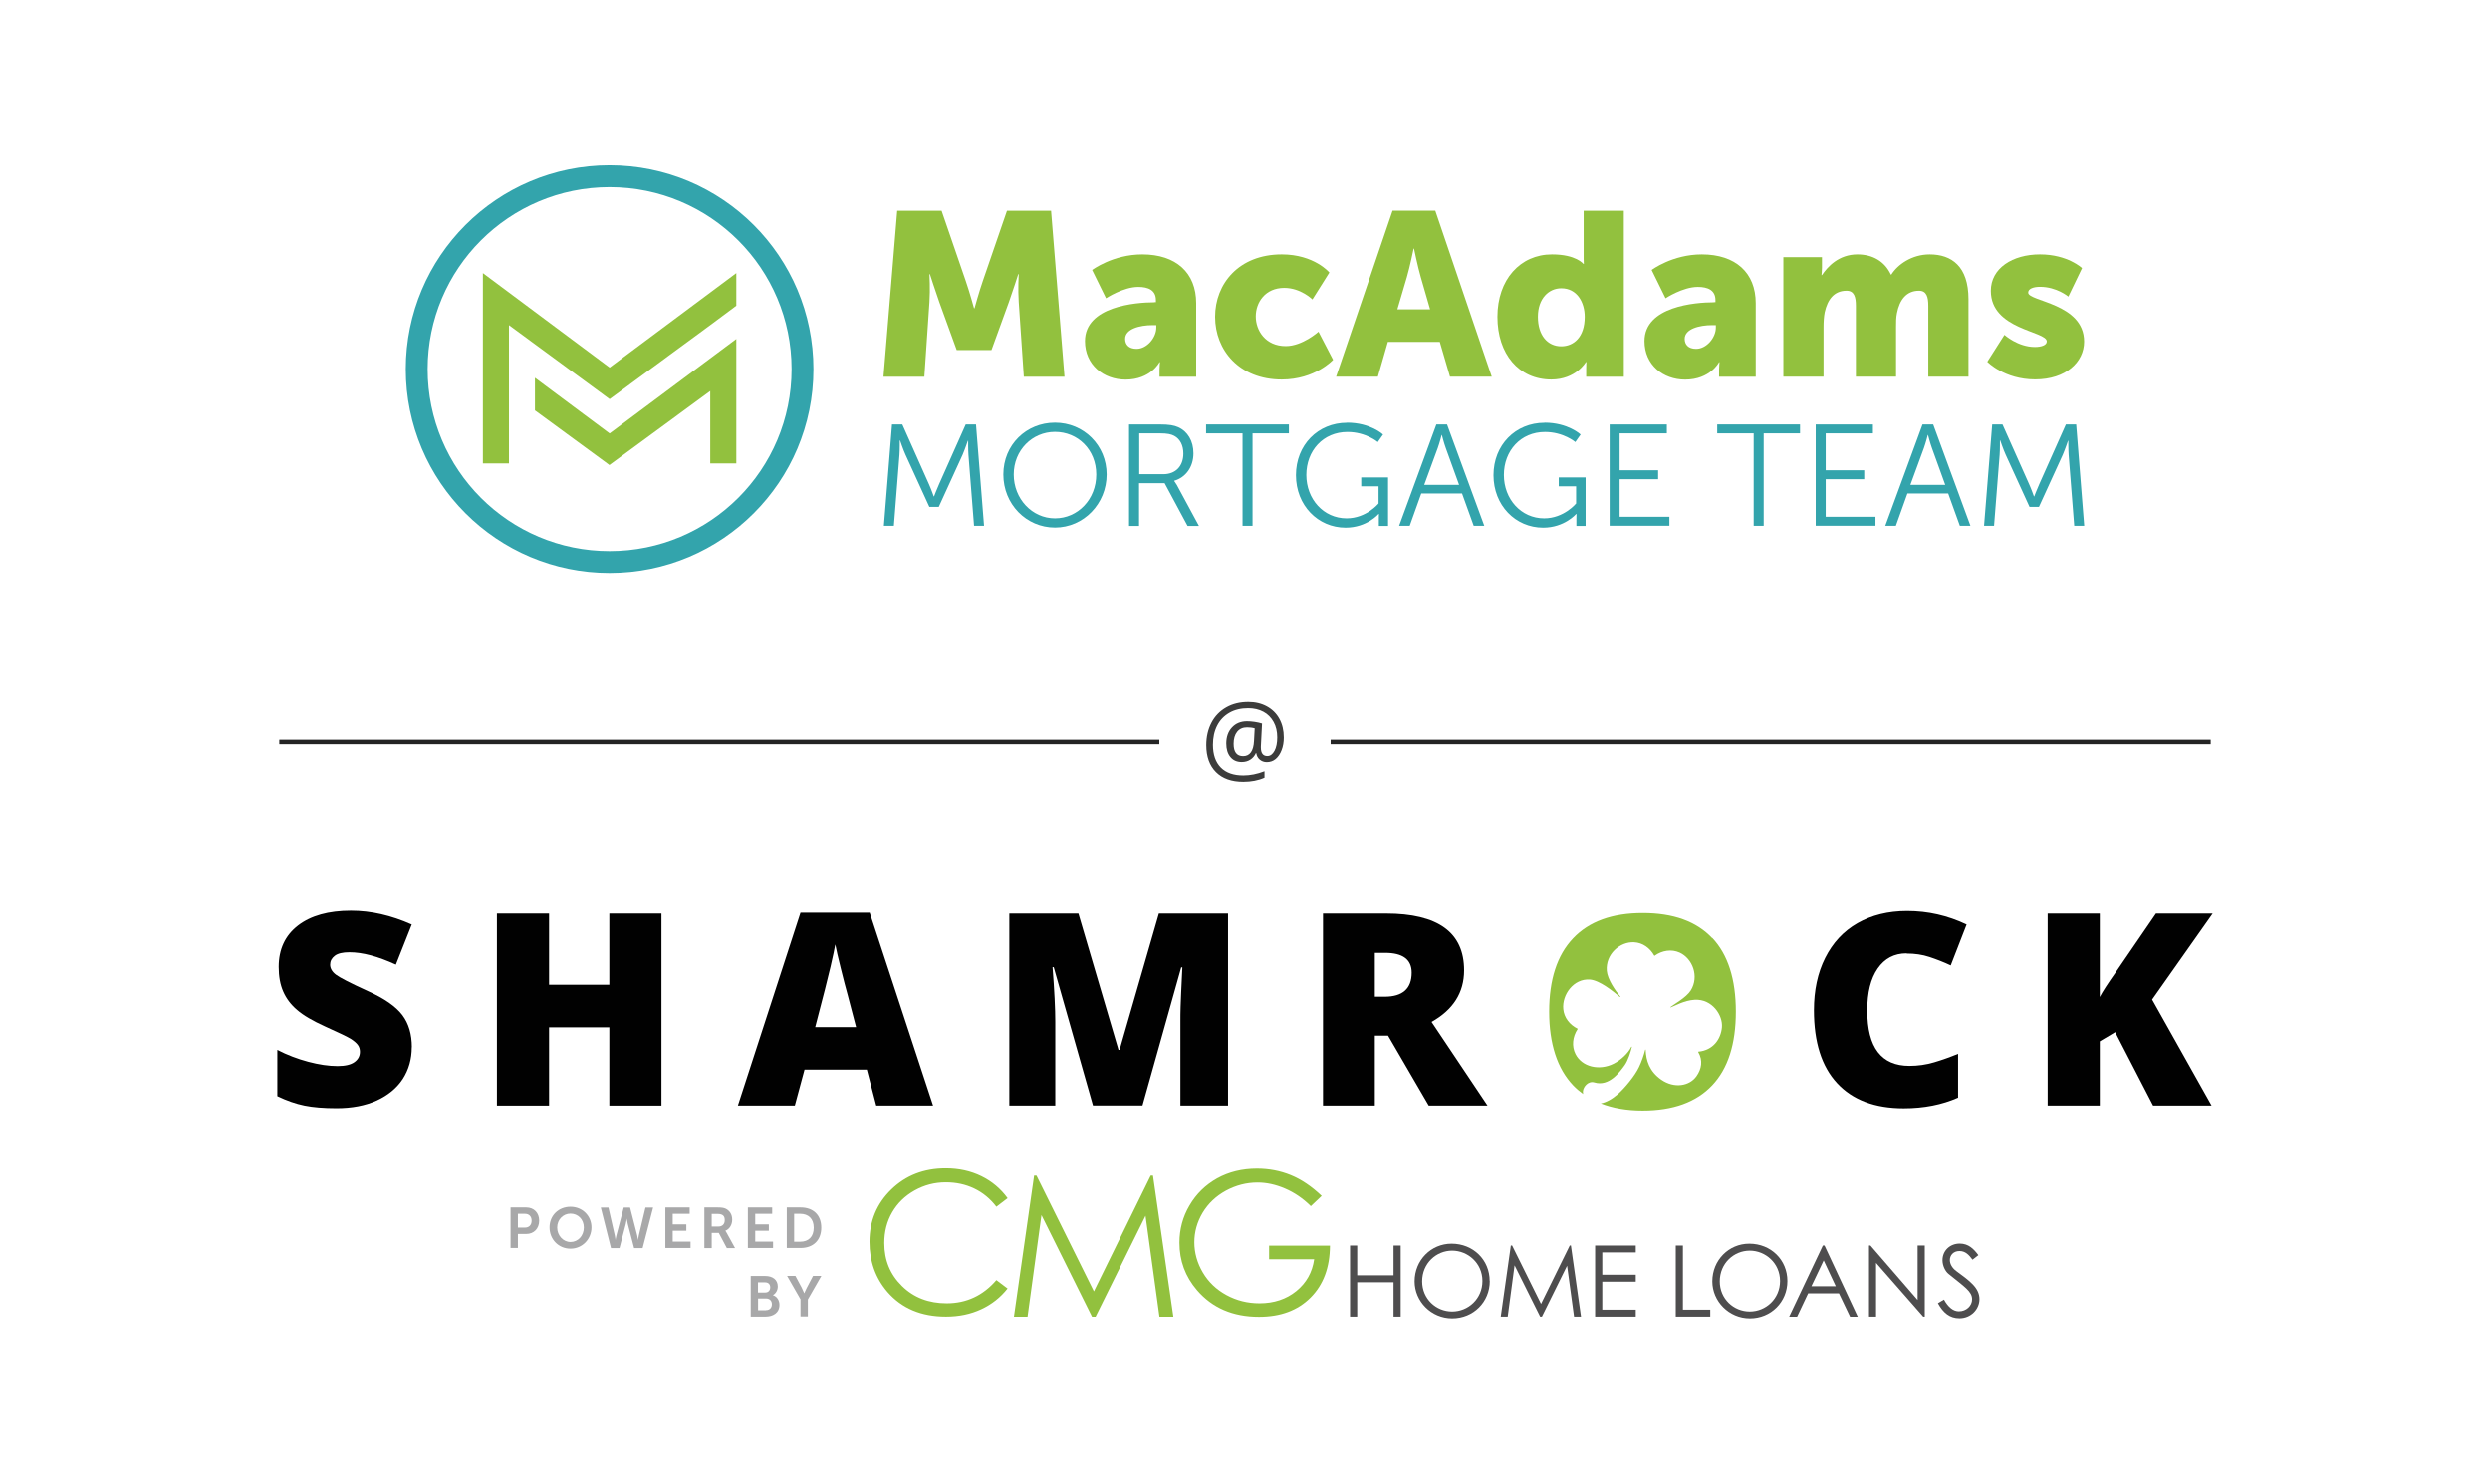 <?xml version="1.0" encoding="UTF-8"?>
<svg id="Layer_6" xmlns="http://www.w3.org/2000/svg" version="1.1" viewBox="0 0 254.1 151.42">
  <!-- Generator: Adobe Illustrator 29.0.0, SVG Export Plug-In . SVG Version: 2.1.0 Build 186)  -->
  <defs>
    <style>
      .st0 {
        fill: #3c3c3b;
      }

      .st1 {
        fill: #4e4d4e;
      }

      .st2 {
        fill: #92c13e;
      }

      .st3 {
        fill: #242424;
      }

      .st4 {
        fill: #010101;
      }

      .st5 {
        fill: #a8a8a9;
      }

      .st6 {
        fill: #33a4ac;
      }
    </style>
  </defs>
  <g>
    <g>
      <g>
        <polygon class="st2" points="62.21 37.51 49.28 27.87 49.28 47.29 51.94 47.29 51.94 33.18 62.21 40.73 72.48 33.18 75.14 31.2 75.14 27.87 62.21 37.51"/>
        <polygon class="st2" points="62.21 44.23 54.59 38.55 54.59 41.88 62.21 47.47 62.21 47.44 72.48 39.9 72.48 47.29 75.14 47.29 75.14 37.92 75.14 37.92 75.14 34.59 62.21 44.23"/>
      </g>
      <path class="st6" d="M62.21,16.87c-11.49,0-20.8,9.31-20.8,20.8s9.31,20.8,20.8,20.8,20.8-9.31,20.8-20.8-9.31-20.8-20.8-20.8ZM62.21,56.24c-10.26,0-18.57-8.31-18.57-18.57s8.31-18.57,18.57-18.57,18.57,8.31,18.57,18.57-8.31,18.57-18.57,18.57Z"/>
    </g>
    <g>
      <g>
        <path class="st2" d="M91.59,21.51h4.5l2.46,7.15c.38,1.09.85,2.8.85,2.8h.05s.47-1.71.85-2.8l2.46-7.15h4.5l1.37,16.94h-4.15l-.52-7.63c-.09-1.28,0-2.84,0-2.84h-.05s-.57,1.78-.95,2.84l-1.78,4.9h-3.55l-1.78-4.9c-.38-1.07-.95-2.84-.95-2.84h-.05s.09,1.56,0,2.84l-.52,7.63h-4.17l1.4-16.94Z"/>
        <path class="st2" d="M117.79,30.84h.17v-.21c0-1.02-.78-1.35-1.8-1.35-1.54,0-3.29,1.16-3.29,1.16l-1.42-2.89s2.11-1.59,5.12-1.59c3.44,0,5.5,1.87,5.5,4.98v7.51h-3.74v-.73c0-.4.05-.76.05-.76h-.05s-.9,1.78-3.46,1.78c-2.27,0-4.15-1.52-4.15-3.93,0-3.55,5.19-3.96,7.08-3.96ZM115.99,35.6c1.07,0,2.01-1.16,2.01-2.16v-.26h-.38c-1.3,0-2.8.38-2.8,1.4,0,.57.36,1.02,1.16,1.02Z"/>
        <path class="st2" d="M130.8,25.96c3.32,0,4.86,1.85,4.86,1.85l-1.73,2.75s-1.18-1.18-2.87-1.18c-1.94,0-2.91,1.47-2.91,2.91s.99,3.03,3.06,3.03c1.71,0,3.34-1.47,3.34-1.47l1.49,2.87s-1.82,2.01-5.24,2.01c-4.36,0-6.8-3.03-6.8-6.4s2.42-6.37,6.8-6.37Z"/>
        <path class="st2" d="M146.91,34.89h-5.28l-1.02,3.55h-4.26l5.76-16.94h4.36l5.76,16.94h-4.26l-1.04-3.55ZM144.26,25.37s-.38,1.85-.69,2.91l-.97,3.29h3.34l-.95-3.29c-.31-1.07-.69-2.91-.69-2.91h-.05Z"/>
        <path class="st2" d="M158.38,25.96c2.46,0,3.2.97,3.2.97h.05s-.02-.24-.02-.54v-4.88h4.1v16.94h-3.84v-.81c0-.38.02-.69.02-.69h-.05s-1.02,1.78-3.53,1.78c-3.32,0-5.5-2.61-5.5-6.4s2.32-6.37,5.57-6.37ZM159.33,35.34c1.23,0,2.39-.9,2.39-3.01,0-1.47-.78-2.91-2.39-2.91-1.28,0-2.39,1.04-2.39,2.91s.97,3.01,2.39,3.01Z"/>
        <path class="st2" d="M174.89,30.84h.17v-.21c0-1.02-.78-1.35-1.8-1.35-1.54,0-3.29,1.16-3.29,1.16l-1.42-2.89s2.11-1.59,5.12-1.59c3.44,0,5.5,1.87,5.5,4.98v7.51h-3.74v-.73c0-.4.05-.76.05-.76h-.05s-.9,1.78-3.46,1.78c-2.27,0-4.15-1.52-4.15-3.93,0-3.55,5.19-3.96,7.08-3.96ZM173.09,35.6c1.07,0,2.01-1.16,2.01-2.16v-.26h-.38c-1.3,0-2.8.38-2.8,1.4,0,.57.36,1.02,1.16,1.02Z"/>
        <path class="st2" d="M182,26.24h3.93v1.07c0,.4-.05.76-.05.76h.05c.57-.85,1.71-2.11,3.62-2.11,1.54,0,2.77.69,3.41,2.06h.05c.64-1.02,2.08-2.06,3.91-2.06,2.23,0,3.96,1.21,3.96,4.57v7.91h-4.1v-7.23c0-.9-.17-1.54-.95-1.54-1.3,0-1.99.95-2.25,2.3-.09.43-.09.92-.09,1.42v5.05h-4.1v-7.23c0-.9-.17-1.54-.95-1.54-1.28,0-1.94.9-2.23,2.2-.09.45-.12.99-.12,1.52v5.05h-4.1v-12.2Z"/>
        <path class="st2" d="M204.56,34.18s1.35,1.23,3.1,1.23c.62,0,1.21-.17,1.21-.57,0-1.07-5.71-1.18-5.71-5.16,0-2.3,2.2-3.72,5.02-3.72s4.29,1.4,4.29,1.4l-1.4,2.91s-1.18-1-2.89-1c-.62,0-1.21.17-1.21.59,0,.92,5.71,1.07,5.71,5,0,2.08-1.85,3.86-5,3.86s-4.88-1.8-4.88-1.8l1.75-2.75Z"/>
      </g>
      <g>
        <path class="st6" d="M91.02,43.31h1.06l2.71,6.08c.24.53.5,1.27.5,1.27h.03s.28-.74.52-1.27l2.71-6.08h1.05l.82,10.35h-1.02l-.57-7.25c-.04-.56-.03-1.44-.03-1.44h-.03s-.31.91-.54,1.44l-2.43,5.32h-.96l-2.43-5.32c-.24-.52-.56-1.47-.56-1.47h-.03s.01.91-.03,1.47l-.57,7.25h-1.02l.83-10.35Z"/>
        <path class="st6" d="M107.66,43.13c2.93,0,5.27,2.31,5.27,5.29s-2.34,5.42-5.27,5.42-5.27-2.39-5.27-5.42,2.34-5.29,5.27-5.29ZM107.66,52.9c2.33,0,4.21-1.94,4.21-4.48s-1.89-4.35-4.21-4.35-4.21,1.87-4.21,4.35,1.87,4.48,4.21,4.48Z"/>
        <path class="st6" d="M115.23,43.31h3.06c1.06,0,1.53.1,1.94.28.97.43,1.56,1.41,1.56,2.67,0,1.4-.8,2.47-1.96,2.8v.03s.1.13.27.41l2.25,4.17h-1.16l-2.34-4.36h-2.61v4.36h-1.02v-10.35ZM118.71,48.39c1.25,0,2.05-.81,2.05-2.11,0-.85-.34-1.49-.94-1.81-.31-.16-.68-.25-1.47-.25h-2.09v4.17h2.46Z"/>
        <path class="st6" d="M126.81,44.22h-3.73v-.91h8.45v.91h-3.71v9.44h-1.02v-9.44Z"/>
        <path class="st6" d="M137.46,43.13c2.4,0,3.68,1.21,3.68,1.21l-.54.77s-1.21-1.03-3.09-1.03c-2.5,0-4.2,1.93-4.2,4.39s1.75,4.43,4.11,4.43c2.02,0,3.26-1.52,3.26-1.52v-1.75h-1.77v-.91h2.74v4.95h-.94v-.78c0-.22.01-.44.01-.44h-.03s-1.19,1.4-3.37,1.4c-2.83,0-5.07-2.28-5.07-5.36s2.24-5.35,5.21-5.35Z"/>
        <path class="st6" d="M149.21,50.36h-4.17l-1.18,3.3h-1.08l3.8-10.35h1.09l3.8,10.35h-1.08l-1.19-3.3ZM147.12,44.38s-.22.85-.4,1.34l-1.38,3.76h3.56l-1.36-3.76c-.18-.49-.4-1.34-.4-1.34h-.03Z"/>
        <path class="st6" d="M157.62,43.13c2.4,0,3.68,1.21,3.68,1.21l-.54.77s-1.21-1.03-3.09-1.03c-2.5,0-4.2,1.93-4.2,4.39s1.75,4.43,4.11,4.43c2.02,0,3.26-1.52,3.26-1.52v-1.75h-1.77v-.91h2.74v4.95h-.94v-.78c0-.22.01-.44.01-.44h-.03s-1.19,1.4-3.37,1.4c-2.83,0-5.07-2.28-5.07-5.36s2.24-5.35,5.21-5.35Z"/>
        <path class="st6" d="M164.27,43.31h5.83v.91h-4.82v3.77h3.93v.91h-3.93v3.84h5.08v.91h-6.1v-10.35Z"/>
        <path class="st6" d="M178.97,44.22h-3.73v-.91h8.45v.91h-3.71v9.44h-1.02v-9.44Z"/>
        <path class="st6" d="M185.3,43.31h5.83v.91h-4.82v3.77h3.93v.91h-3.93v3.84h5.08v.91h-6.1v-10.35Z"/>
        <path class="st6" d="M198.82,50.36h-4.17l-1.18,3.3h-1.08l3.8-10.35h1.09l3.8,10.35h-1.08l-1.19-3.3ZM196.73,44.38s-.22.85-.4,1.34l-1.38,3.76h3.56l-1.36-3.76c-.18-.49-.4-1.34-.4-1.34h-.03Z"/>
        <path class="st6" d="M203.29,43.31h1.06l2.71,6.08c.24.53.5,1.27.5,1.27h.03s.28-.74.52-1.27l2.71-6.08h1.05l.82,10.35h-1.02l-.57-7.25c-.04-.56-.03-1.44-.03-1.44h-.03s-.31.91-.54,1.44l-2.43,5.32h-.96l-2.43-5.32c-.24-.52-.56-1.47-.56-1.47h-.03s.01.91-.03,1.47l-.57,7.25h-1.02l.83-10.35Z"/>
      </g>
    </g>
  </g>
  <g>
    <g>
      <g>
        <path class="st4" d="M42.02,106.86c0,1.21-.31,2.29-.92,3.24-.62.94-1.51,1.67-2.67,2.2-1.16.52-2.52.78-4.09.78-1.3,0-2.4-.09-3.28-.27s-1.8-.5-2.76-.96v-4.72c1.01.52,2.06.92,3.15,1.21,1.09.29,2.09.44,3,.44.79,0,1.36-.14,1.73-.41.37-.27.55-.62.55-1.05,0-.27-.07-.5-.22-.7s-.38-.4-.71-.61c-.33-.21-1.19-.62-2.61-1.26-1.28-.58-2.24-1.14-2.87-1.69-.64-.54-1.11-1.17-1.42-1.88s-.46-1.54-.46-2.51c0-1.8.66-3.21,1.97-4.22,1.31-1.01,3.12-1.51,5.41-1.51,2.03,0,4.09.47,6.2,1.41l-1.62,4.09c-1.83-.84-3.41-1.26-4.74-1.26-.69,0-1.19.12-1.5.36-.31.24-.47.54-.47.9,0,.38.2.73.6,1.03.4.3,1.48.86,3.24,1.66,1.69.76,2.86,1.57,3.52,2.44s.98,1.97.98,3.29Z"/>
        <path class="st4" d="M67.5,112.81h-5.32v-7.98h-6.15v7.98h-5.32v-19.58h5.32v7.26h6.15v-7.26h5.32v19.58Z"/>
        <path class="st4" d="M89.42,112.81l-.96-3.67h-6.36l-.99,3.67h-5.81l6.39-19.67h7.06l6.47,19.67h-5.79ZM87.36,104.8l-.84-3.21c-.2-.71-.44-1.64-.72-2.77-.28-1.13-.47-1.95-.56-2.44-.08.46-.24,1.21-.48,2.25-.24,1.04-.76,3.1-1.57,6.18h4.17Z"/>
        <path class="st4" d="M111.54,112.81l-4.01-14.11h-.12c.19,2.4.28,4.27.28,5.6v8.51h-4.69v-19.58h7.05l4.09,13.9h.11l4.01-13.9h7.06v19.58h-4.86v-8.59c0-.45,0-.94.02-1.49s.07-1.88.18-4.01h-.12l-3.95,14.08h-5.04Z"/>
        <path class="st4" d="M140.3,105.68v7.13h-5.29v-19.58h6.42c5.32,0,7.98,1.93,7.98,5.79,0,2.27-1.11,4.02-3.32,5.26l5.71,8.53h-6l-4.15-7.13h-1.34ZM140.3,101.71h.99c1.85,0,2.77-.82,2.77-2.45,0-1.35-.91-2.02-2.72-2.02h-1.04v4.47Z"/>
        <path class="st4" d="M194.56,97.29c-1.26,0-2.24.52-2.95,1.55-.71,1.03-1.06,2.45-1.06,4.27,0,3.77,1.43,5.65,4.3,5.65.87,0,1.71-.12,2.52-.36s1.63-.53,2.45-.87v4.47c-1.63.72-3.48,1.09-5.55,1.09-2.96,0-5.22-.86-6.8-2.57s-2.36-4.19-2.36-7.43c0-2.03.38-3.81,1.15-5.34s1.86-2.72,3.3-3.54,3.12-1.24,5.06-1.24c2.12,0,4.14.46,6.07,1.38l-1.62,4.17c-.72-.34-1.45-.62-2.17-.86s-1.5-.35-2.33-.35Z"/>
        <path class="st4" d="M225.69,112.81h-5.97l-3.87-7.49-1.57.94v6.55h-5.32v-19.58h5.32v8.51c.27-.53.81-1.36,1.62-2.51l4.11-6h5.79l-6.18,8.77,6.07,10.81Z"/>
      </g>
      <path class="st2" d="M174.73,95.74c-1.61-1.71-3.97-2.56-7.09-2.56s-5.48.86-7.11,2.58c-1.63,1.72-2.44,4.21-2.44,7.47s.82,5.81,2.46,7.53c.31.32.65.61,1.01.87-.02-.1-.03-.2-.02-.3.04-.43.53-1.07,1.17-.88,1.5.46,2.6-1.09,3.08-1.75.35-.48.63-1.4.74-1.87,0-.03-.03-.04-.05-.02-.33.67-1.07,1.35-1.79,1.72-1.5.76-3.25.33-3.91-.97-.41-.81-.3-1.76.21-2.55,0-.01,0-.03,0-.04-.81-.4-1.38-1.13-1.46-2-.14-1.45,1.04-3.13,2.72-3.01.98.07,2.39,1.21,3.06,1.78.02.02.06-.01.04-.04-.5-.59-1.31-1.77-1.38-2.63-.14-1.68,1.33-2.98,2.78-2.91.88.04,1.63.58,2.07,1.37,0,.01.02.02.04,0,.76-.54,1.71-.69,2.54-.32,1.32.6,2.03,2.43,1.14,3.86-.45.72-1.74,1.43-2.07,1.69-.02.02,0,.05.02.04.36-.12,1.37-.72,2.46-.78,1.79-.09,2.88,1.59,2.77,2.81-.11,1.21-.9,2.34-2.4,2.48-.02,0-.03.02-.02.04.51.87.34,1.73-.18,2.47-.7.99-2.25,1.28-3.59.35-1.22-.85-1.55-1.98-1.59-3.04,0-.04-.04-.05-.05,0-.13.51-.38,1.24-.63,1.75-.41.88-1.46,2.15-2.16,2.76-.57.5-1.17.84-1.74.95,1.22.48,2.64.73,4.26.73,3.12,0,5.48-.86,7.1-2.57s2.42-4.22,2.42-7.52-.8-5.81-2.41-7.52Z"/>
    </g>
    <g>
      <g>
        <path class="st5" d="M52.1,123.21h1.6c.78,0,1.32.54,1.32,1.35s-.54,1.36-1.32,1.36h-.85v1.43h-.75v-4.14ZM53.56,125.27c.44,0,.69-.28.69-.71s-.26-.7-.68-.7h-.72v1.41h.71Z"/>
        <path class="st5" d="M58.22,123.14c1.22,0,2.14.93,2.14,2.11s-.92,2.17-2.14,2.17-2.14-.95-2.14-2.17.92-2.11,2.14-2.11ZM58.22,126.74c.76,0,1.36-.63,1.36-1.48s-.61-1.42-1.36-1.42-1.36.61-1.36,1.42.61,1.48,1.36,1.48Z"/>
        <path class="st5" d="M65.03,126.08c.06.24.07.44.08.44h.01s.02-.2.07-.44l.68-2.86h.78l-1.07,4.14h-.87l-.64-2.45c-.07-.27-.1-.54-.1-.54h-.01s-.03.27-.1.54l-.64,2.45h-.87l-1.04-4.14h.78l.65,2.86c.05.23.07.44.07.44h.01s.01-.2.08-.44l.75-2.86h.65l.73,2.86Z"/>
        <path class="st5" d="M67.9,123.21h2.48v.65h-1.73v1.08h1.39v.65h-1.39v1.11h1.82v.65h-2.57v-4.14Z"/>
        <path class="st5" d="M71.88,123.21h1.33c.45,0,.65.04.83.12.41.19.68.58.68,1.13,0,.5-.26.96-.7,1.13h0s.06.07.14.22l.85,1.55h-.84l-.82-1.55h-.72v1.55h-.75v-4.14ZM73.31,125.16c.4,0,.65-.24.65-.65s-.17-.64-.76-.64h-.57v1.29h.68Z"/>
        <path class="st5" d="M76.32,123.21h2.48v.65h-1.73v1.08h1.39v.65h-1.39v1.11h1.82v.65h-2.57v-4.14Z"/>
        <path class="st5" d="M80.29,123.21h1.41c1.28,0,2.11.76,2.11,2.06s-.83,2.08-2.11,2.08h-1.41v-4.14ZM81.66,126.71c.84,0,1.38-.5,1.38-1.43s-.55-1.42-1.38-1.42h-.62v2.85h.62Z"/>
        <path class="st5" d="M76.61,130.21h1.48c.75,0,1.28.38,1.28,1.07,0,.38-.19.72-.5.89h0c.46.15.67.57.67.99,0,.83-.66,1.2-1.43,1.2h-1.5v-4.14ZM78.09,131.9c.33,0,.51-.23.51-.53s-.18-.51-.53-.51h-.72v1.04h.73ZM78.17,133.7c.38,0,.6-.25.6-.6s-.22-.59-.6-.59h-.81v1.2h.81Z"/>
        <path class="st5" d="M81.7,132.61l-1.38-2.41h.85l.65,1.22c.13.26.24.56.25.55h.01s.12-.3.25-.55l.64-1.22h.85l-1.38,2.41v1.73h-.75v-1.73Z"/>
      </g>
      <g id="CMG_Home_Loans">
        <g>
          <path class="st2" d="M102.82,122.27l-1.14.87c-.63-.82-1.38-1.44-2.26-1.86-.88-.42-1.84-.63-2.9-.63-1.15,0-2.21.28-3.19.83-.98.55-1.74,1.29-2.28,2.22-.54.93-.81,1.98-.81,3.14,0,1.76.6,3.22,1.81,4.4,1.2,1.18,2.72,1.76,4.56,1.76,2.02,0,3.71-.79,5.07-2.37l1.14.86c-.72.91-1.61,1.62-2.69,2.12-1.07.5-2.27.75-3.6.75-2.52,0-4.51-.84-5.97-2.52-1.22-1.42-1.83-3.13-1.83-5.13,0-2.11.74-3.89,2.22-5.33,1.48-1.44,3.33-2.16,5.56-2.16,1.35,0,2.56.27,3.64.8,1.08.53,1.97,1.28,2.67,2.24"/>
          <polygon class="st2" points="103.47 134.37 105.53 119.96 105.77 119.96 111.63 131.78 117.43 119.96 117.66 119.96 119.74 134.37 118.32 134.37 116.9 124.06 111.8 134.37 111.44 134.37 106.28 123.99 104.86 134.37 103.47 134.37"/>
          <path class="st2" d="M134.89,122.02l-1.12,1.06c-.8-.79-1.68-1.39-2.64-1.8-.96-.41-1.89-.61-2.8-.61-1.13,0-2.21.28-3.23.83-1.02.56-1.81,1.31-2.38,2.26-.56.95-.84,1.95-.84,3.01s.29,2.11.87,3.09c.58.98,1.38,1.74,2.41,2.3,1.03.56,2.15.84,3.37.84,1.48,0,2.74-.42,3.76-1.25,1.03-.84,1.63-1.92,1.82-3.25h-4.6v-1.39h6.21c-.01,2.23-.67,4-1.98,5.31-1.31,1.31-3.06,1.96-5.26,1.96-2.67,0-4.77-.91-6.33-2.72-1.2-1.4-1.79-3.01-1.79-4.85,0-1.37.34-2.64,1.03-3.81.69-1.18,1.63-2.09,2.82-2.76,1.2-.66,2.55-.99,4.06-.99,1.22,0,2.37.22,3.45.66,1.08.44,2.13,1.15,3.15,2.12"/>
          <polygon class="st1" points="137.77 127.1 138.5 127.1 138.5 130.14 142.21 130.14 142.21 127.1 142.94 127.1 142.94 134.36 142.21 134.36 142.21 130.85 138.5 130.85 138.5 134.36 137.77 134.36 137.77 127.1"/>
          <path class="st1" d="M152.03,130.73c0,2.13-1.67,3.81-3.83,3.81s-3.84-1.75-3.84-3.78c0-2.17,1.68-3.85,3.77-3.85,2.21,0,3.89,1.65,3.89,3.81M145.13,130.76c0,1.79,1.42,3.08,3.06,3.08s3.09-1.3,3.09-3.12-1.48-3.1-3.09-3.1-3.06,1.28-3.06,3.14"/>
          <polygon class="st1" points="153.15 134.36 154.18 127.1 154.31 127.1 157.26 133.06 160.19 127.1 160.31 127.1 161.34 134.36 160.63 134.36 159.92 129.16 157.35 134.36 157.17 134.36 154.56 129.12 153.86 134.36 153.15 134.36"/>
          <polygon class="st1" points="162.78 127.1 166.93 127.1 166.93 127.8 163.51 127.8 163.51 130.08 166.93 130.08 166.93 130.79 163.51 130.79 163.51 133.65 166.93 133.65 166.93 134.36 162.78 134.36 162.78 127.1"/>
          <polygon class="st1" points="171.01 127.1 171.74 127.1 171.74 133.65 174.53 133.65 174.53 134.36 171.01 134.36 171.01 127.1"/>
          <path class="st1" d="M182.4,130.73c0,2.13-1.67,3.81-3.82,3.81s-3.84-1.75-3.84-3.78c0-2.17,1.68-3.85,3.77-3.85,2.21,0,3.89,1.65,3.89,3.81M175.5,130.76c0,1.79,1.42,3.08,3.06,3.08s3.09-1.3,3.09-3.12-1.48-3.1-3.09-3.1-3.06,1.28-3.06,3.14"/>
          <path class="st1" d="M186.19,127.1l3.39,7.27h-.78l-1.14-2.39h-3.14l-1.13,2.39h-.81l3.44-7.27h.17ZM186.1,128.63l-1.25,2.63h2.49l-1.23-2.63Z"/>
          <polygon class="st1" points="190.73 134.36 190.73 127.1 190.88 127.1 195.69 132.66 195.69 127.1 196.42 127.1 196.42 134.36 196.26 134.36 191.45 128.87 191.45 134.36 190.73 134.36"/>
          <path class="st1" d="M201.3,128.55c-.39-.52-.74-.89-1.34-.89-.63,0-.98.45-.98.92,0,.39.23.81.65,1.12,1.37,1.01,2.37,1.71,2.37,2.88,0,1.02-.86,1.95-2.04,1.95-1,0-1.66-.56-2.2-1.54l.62-.37c.44.8.96,1.2,1.52,1.2.76,0,1.35-.56,1.35-1.23,0-.8-.75-1.25-2.4-2.59-.34-.27-.62-.85-.62-1.4,0-1,.78-1.7,1.76-1.7.89,0,1.43.54,1.9,1.18l-.59.46Z"/>
        </g>
      </g>
    </g>
  </g>
  <g>
    <path class="st0" d="M131.01,75.25c0,.47-.07.9-.22,1.29s-.35.69-.61.91-.57.32-.91.32c-.28,0-.52-.09-.72-.26s-.31-.39-.35-.66h-.04c-.13.29-.32.51-.57.67s-.54.24-.87.24c-.5,0-.88-.17-1.16-.51s-.42-.8-.42-1.38c0-.67.19-1.22.58-1.64s.9-.63,1.54-.63c.22,0,.48.02.76.06s.54.1.77.17l-.12,2.33v.11c0,.59.22.88.66.88.3,0,.54-.18.73-.53s.28-.82.28-1.38c0-.6-.12-1.12-.37-1.57s-.59-.8-1.04-1.04-.97-.36-1.55-.36c-.74,0-1.38.15-1.92.46s-.96.74-1.25,1.31-.43,1.22-.43,1.96c0,1.01.27,1.78.8,2.32.53.54,1.3.81,2.3.81.69,0,1.41-.14,2.16-.43v.66c-.63.28-1.35.42-2.16.42-1.2,0-2.13-.33-2.79-.99s-.99-1.58-.99-2.76c0-.86.18-1.62.53-2.29.35-.67.86-1.19,1.51-1.56s1.4-.55,2.25-.55c.71,0,1.34.15,1.89.45s.98.72,1.28,1.27.45,1.18.45,1.9ZM125.89,75.9c0,.84.32,1.26.97,1.26.68,0,1.06-.52,1.11-1.55l.07-1.29c-.24-.07-.5-.1-.78-.1-.43,0-.77.15-1.01.45s-.36.71-.36,1.24Z"/>
    <g>
      <rect class="st3" x="73.17" y="30.8" width=".46" height="89.81" transform="translate(149.11 2.31) rotate(90)"/>
      <rect class="st3" x="180.47" y="30.8" width=".46" height="89.81" transform="translate(256.4 -104.99) rotate(90)"/>
    </g>
  </g>
</svg>